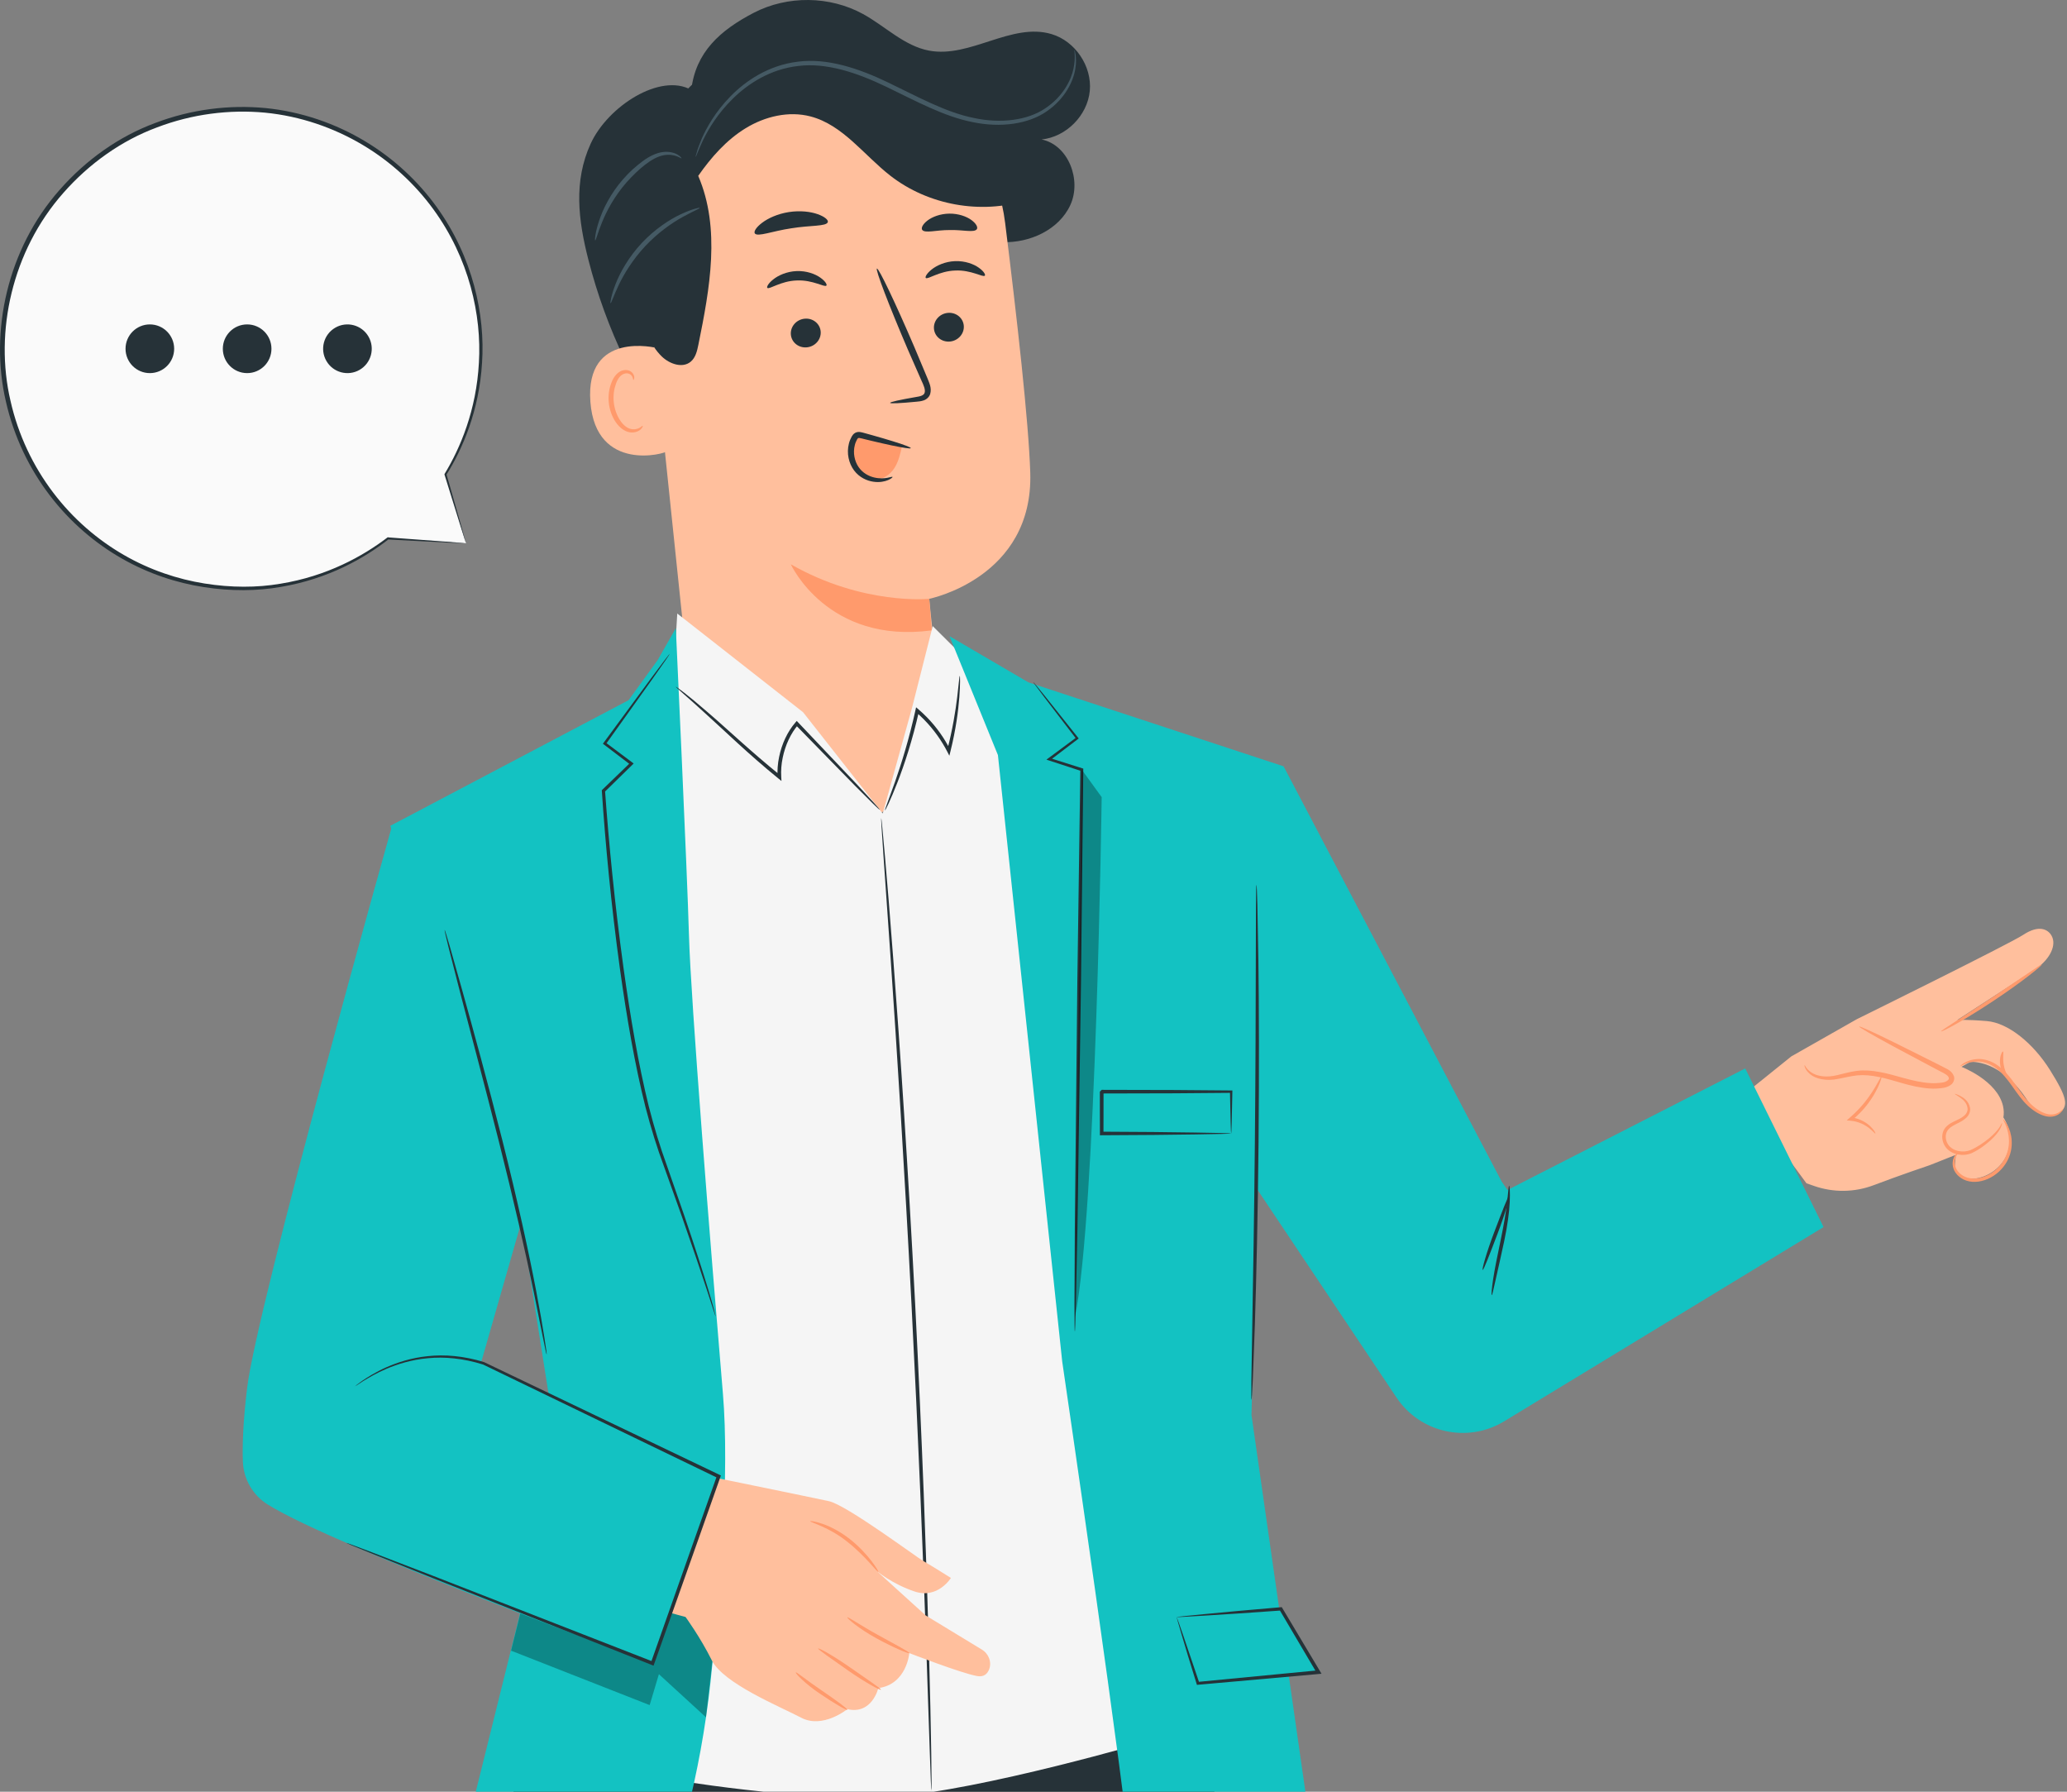 <svg width="210" height="182" viewBox="0 0 210 182" fill="none" xmlns="http://www.w3.org/2000/svg">
<rect x="0" y="0" width="210" height="182" fill="#808080" stroke="none"/>
<g clip-path="url(#clip0_18235_18990)">
<path d="M47.35 55.189L45.259 48.185C47.541 44.476 48.859 40.11 48.859 35.434C48.859 21.988 37.974 11.088 24.547 11.088C11.12 11.088 0.234 21.988 0.234 35.434C0.234 48.88 11.12 59.78 24.547 59.78C30.154 59.78 35.313 57.874 39.426 54.681L39.418 54.691L47.35 55.189Z" fill="#FAFAFA"/>
<path d="M47.349 55.19C47.349 55.19 47.19 55.191 46.857 55.177C46.497 55.16 45.999 55.136 45.355 55.107C43.984 55.036 41.992 54.934 39.411 54.8C39.353 54.797 39.308 54.747 39.312 54.689C39.313 54.667 39.322 54.646 39.335 54.63C39.335 54.63 39.34 54.623 39.343 54.619L39.491 54.767C37.022 56.703 33.347 58.806 28.527 59.618C26.131 60.043 23.473 60.066 20.712 59.638C17.953 59.213 15.083 58.28 12.373 56.729C9.664 55.184 7.12 53.024 5.055 50.315C2.988 47.612 1.408 44.359 0.602 40.797C-1.068 33.705 0.73 25.307 6.067 19.275C8.75 16.222 12.109 13.844 15.774 12.491C19.422 11.099 23.299 10.624 26.977 10.977C30.659 11.344 34.117 12.566 37.069 14.335C40.027 16.106 42.48 18.426 44.33 20.977C48.054 26.11 49.299 32.006 48.975 36.851C48.676 41.749 46.984 45.619 45.346 48.239L45.356 48.157C46.008 50.437 46.512 52.2 46.862 53.418C47.022 53.989 47.146 54.431 47.236 54.752C47.317 55.048 47.355 55.196 47.349 55.19C47.349 55.19 47.288 55.026 47.191 54.72C47.089 54.396 46.947 53.949 46.766 53.373C46.394 52.179 45.857 50.45 45.161 48.215C45.153 48.187 45.158 48.156 45.172 48.133C46.763 45.512 48.397 41.669 48.656 36.833C48.941 32.048 47.68 26.252 43.999 21.219C42.169 18.718 39.751 16.448 36.841 14.717C33.938 12.989 30.543 11.798 26.93 11.444C23.321 11.105 19.521 11.576 15.947 12.943C12.356 14.272 9.066 16.605 6.436 19.596C1.207 25.509 -0.563 33.732 1.061 40.693C1.844 44.188 3.386 47.383 5.408 50.042C7.429 52.708 9.921 54.839 12.578 56.369C15.236 57.905 18.055 58.835 20.769 59.269C23.486 59.705 26.108 59.699 28.473 59.296C33.234 58.528 36.886 56.485 39.36 54.599C39.406 54.563 39.472 54.57 39.508 54.617C39.538 54.655 39.536 54.71 39.508 54.747C39.505 54.751 39.499 54.757 39.499 54.757L39.422 54.587C41.969 54.775 43.933 54.919 45.285 55.019C45.941 55.07 46.447 55.11 46.814 55.139C47.161 55.168 47.349 55.19 47.349 55.19Z" fill="#263238"/>
<path d="M17.694 35.427C17.694 36.793 16.588 37.9 15.224 37.9C13.86 37.9 12.754 36.793 12.754 35.427C12.754 34.06 13.86 32.953 15.224 32.953C16.588 32.953 17.694 34.061 17.694 35.427Z" fill="#263238"/>
<path d="M27.579 35.427C27.579 36.793 26.473 37.9 25.109 37.9C23.744 37.9 22.639 36.793 22.639 35.427C22.639 34.06 23.744 32.953 25.109 32.953C26.473 32.953 27.579 34.061 27.579 35.427Z" fill="#263238"/>
<path d="M37.438 34.19C38.12 35.373 37.715 36.885 36.534 37.569C35.353 38.252 33.842 37.847 33.16 36.664C32.477 35.48 32.883 33.968 34.064 33.285C35.245 32.602 36.756 33.007 37.438 34.19Z" fill="#263238"/>
<path d="M122.382 176.894C122.382 176.894 125.415 188.653 124.315 202.979C123.889 208.522 105.208 361.88 105.208 361.88H79.986L87.076 217.746L85.011 218.195C85.011 218.195 71.242 279.668 70.119 289.622C69.109 298.567 57.497 363.561 57.497 363.561L34.435 363.826L41.801 277.858L50.372 195.369L53.596 171.357L122.382 176.894Z" fill="#263238"/>
<path d="M190.358 120.389C193.024 119.375 196.046 118.359 196.046 118.359L198.682 117.313C198.693 117.502 198.676 117.695 198.654 117.883C198.61 118.239 198.561 118.614 198.698 118.947C198.957 119.578 199.764 119.788 200.448 119.738C201.879 119.634 203.22 118.717 203.828 117.426C204.412 116.186 204.29 114.654 203.538 113.506C203.596 113.15 203.596 112.762 203.498 112.339C202.899 109.741 199.28 108.367 199.28 108.367L200.151 107.872C200.151 107.872 203.23 107.506 206.024 111.85C206.441 112.499 207.073 113.006 207.818 113.213C208.275 113.339 208.77 113.352 209.188 113.068C210.225 112.361 209.991 111.446 208.285 108.711C206.578 105.975 204.023 103.899 201.864 103.72C199.705 103.541 198.85 103.609 198.85 103.609C198.85 103.609 206.45 98.685 206.918 98.354C208.273 97.397 208.978 95.991 208.423 95.029C208.067 94.411 207.161 93.895 205.549 94.961C204.153 95.883 188.65 103.525 188.65 103.525L181.991 107.307L177.006 111.319L183.53 120.196L184.293 120.463C186.26 121.153 188.41 121.129 190.358 120.389Z" fill="#FFBF9D"/>
<path d="M183.336 108.2C183.646 109.131 184.767 109.556 185.752 109.518C186.738 109.482 187.682 109.113 188.662 109.005C191.595 108.684 194.446 110.7 197.359 110.24C197.765 110.176 198.245 109.97 198.268 109.562C198.288 109.184 197.899 108.927 197.561 108.753C194.669 107.26 191.776 105.766 188.884 104.273" fill="#FFBF9D"/>
<path d="M188.887 104.273C188.905 104.239 189.256 104.379 189.875 104.661C190.494 104.943 191.382 105.368 192.474 105.904C193.606 106.469 194.892 107.11 196.296 107.811C196.656 107.993 197.023 108.179 197.397 108.369C197.732 108.573 198.261 108.69 198.511 109.316C198.62 109.634 198.452 110.015 198.212 110.184C197.98 110.366 197.73 110.447 197.479 110.498C196.998 110.571 196.523 110.603 196.04 110.568C194.104 110.432 192.453 109.699 190.907 109.401C190.136 109.239 189.393 109.168 188.71 109.233C188.026 109.297 187.384 109.478 186.774 109.584C185.554 109.855 184.44 109.582 183.899 109.112C183.333 108.644 183.314 108.19 183.335 108.2C183.385 108.174 183.481 108.575 184.026 108.938C184.566 109.307 185.535 109.502 186.694 109.2C187.277 109.075 187.918 108.868 188.659 108.776C189.4 108.685 190.199 108.746 191.005 108.9C192.619 109.188 194.28 109.897 196.071 110.015C196.515 110.049 196.959 110.016 197.372 109.958C197.771 109.888 198.073 109.663 197.986 109.464C197.923 109.233 197.525 109.026 197.151 108.838C196.78 108.642 196.416 108.451 196.059 108.263C194.675 107.525 193.407 106.848 192.292 106.252C191.223 105.672 190.363 105.195 189.774 104.853C189.186 104.511 188.869 104.307 188.887 104.273Z" fill="#FF9A6C"/>
<path d="M199.171 108.292C199.197 108.36 199.798 107.819 200.955 107.826C201.522 107.831 202.184 108.045 202.783 108.504C203.389 108.954 203.925 109.609 204.436 110.34C204.952 111.069 205.45 111.791 206.042 112.338C206.632 112.881 207.275 113.264 207.891 113.393C208.514 113.535 209.044 113.308 209.291 113.08C209.548 112.85 209.623 112.673 209.612 112.665C209.585 112.643 209.469 112.79 209.208 112.969C208.949 113.145 208.493 113.299 207.948 113.147C207.409 113.005 206.815 112.626 206.272 112.1C205.727 111.572 205.251 110.87 204.731 110.133C204.214 109.395 203.643 108.708 202.98 108.239C202.326 107.759 201.571 107.544 200.954 107.573C200.335 107.593 199.864 107.791 199.574 107.96C199.282 108.134 199.158 108.276 199.171 108.292Z" fill="#FF9A6C"/>
<path d="M207.435 97.978C207.404 97.937 206.834 98.322 205.917 98.947C204.893 99.637 203.674 100.46 202.325 101.37C200.964 102.261 199.731 103.065 198.697 103.741C197.766 104.344 197.19 104.719 197.216 104.763C197.239 104.805 197.862 104.506 198.83 103.957C199.799 103.409 201.111 102.607 202.525 101.668C203.938 100.729 205.186 99.832 206.066 99.152C206.949 98.472 207.465 98.015 207.435 97.978Z" fill="#FF9A6C"/>
<path d="M198.603 111.111C198.59 111.134 198.766 111.238 199.066 111.435C199.347 111.629 199.815 111.961 199.894 112.554C199.934 112.839 199.802 113.134 199.526 113.356C199.26 113.585 198.894 113.74 198.501 113.929C198.119 114.114 197.654 114.382 197.437 114.888C197.235 115.383 197.312 115.965 197.606 116.427C197.905 116.899 198.414 117.172 198.905 117.265C199.403 117.355 199.893 117.315 200.328 117.127C201.139 116.746 201.749 116.26 202.242 115.822C202.727 115.377 203.062 114.952 203.231 114.62C203.399 114.286 203.411 114.073 203.394 114.072C203.362 114.063 203.305 114.256 203.11 114.549C202.914 114.842 202.565 115.224 202.074 115.632C201.583 116.029 200.951 116.491 200.198 116.824C199.491 117.111 198.399 116.991 197.91 116.236C197.672 115.866 197.614 115.392 197.764 115.021C197.916 114.649 198.28 114.41 198.652 114.223C199.024 114.03 199.419 113.858 199.725 113.577C200.04 113.316 200.222 112.88 200.146 112.52C200.002 111.791 199.44 111.48 199.136 111.315C198.807 111.15 198.614 111.092 198.603 111.111Z" fill="#FF9A6C"/>
<path d="M199.054 116.991C199.047 116.975 198.859 117.04 198.655 117.313C198.46 117.578 198.267 118.093 198.463 118.696C198.655 119.287 199.265 119.853 200.075 120.004C200.881 120.161 201.792 119.928 202.555 119.427C203.323 118.923 203.87 118.195 204.143 117.455C204.425 116.711 204.429 115.979 204.328 115.401C204.224 114.818 204.015 114.381 203.843 114.104C203.669 113.827 203.537 113.699 203.521 113.712C203.457 113.743 203.933 114.324 204.075 115.437C204.14 115.985 204.107 116.662 203.833 117.336C203.567 118.008 203.056 118.668 202.356 119.129C201.659 119.589 200.835 119.802 200.133 119.681C199.432 119.568 198.89 119.099 198.7 118.61C198.506 118.115 198.629 117.646 198.772 117.387C198.921 117.119 199.074 117.015 199.054 116.991Z" fill="#FF9A6C"/>
<path d="M190.538 115.149C190.566 115.133 190.44 114.826 190.048 114.438C189.662 114.055 188.969 113.604 188.048 113.501L188.143 113.803C188.438 113.562 188.744 113.283 189.04 112.973C190.695 111.254 191.248 109.355 191.158 109.345C191.059 109.297 190.373 111.075 188.779 112.727C188.494 113.026 188.201 113.3 187.922 113.542L187.613 113.809L188.017 113.843C188.846 113.914 189.504 114.282 189.905 114.6C190.312 114.919 190.5 115.176 190.538 115.149Z" fill="#FF9A6C"/>
<path d="M203.497 106.807C203.414 106.76 203.067 107.407 203.224 108.255C203.374 109.103 203.927 109.591 203.989 109.518C204.07 109.452 203.704 108.932 203.578 108.192C203.437 107.455 203.596 106.841 203.497 106.807Z" fill="#FF9A6C"/>
<path d="M70.233 9.135C70.669 5.304 73.163 3.072 76.583 1.298C80.002 -0.477 84.302 -0.428 87.68 1.424C89.939 2.663 91.864 4.669 94.396 5.143C98.565 5.925 102.761 2.254 106.828 3.461C109.235 4.176 110.956 6.726 110.72 9.228C110.484 11.731 108.317 13.914 105.82 14.165C108.547 14.72 109.907 18.293 108.743 20.825C107.579 23.356 104.608 24.695 101.826 24.597C99.044 24.5 96.439 23.213 94.114 21.679C91.789 20.145 89.64 18.338 87.201 16.994C84.762 15.65 81.918 14.784 79.192 15.348C75.502 16.11 72.73 19.401 71.576 22.992C70.42 26.584 70.611 30.459 70.965 34.216C71.319 37.973 71.822 41.77 71.257 45.502C71.19 45.94 71.063 46.438 70.665 46.63C70.089 46.906 69.478 46.342 69.095 45.83C64.763 40.051 61.579 33.412 59.784 26.412C58.741 22.346 58.262 18.42 60.006 14.604C61.75 10.789 67.092 7.365 70.233 9.135Z" fill="#263238"/>
<path d="M65.638 27.511L69.633 65.838C70.378 72.994 76.992 85.313 88.239 83.617L87.955 83.002C97.602 80.793 95.168 69.326 94.409 60.826C94.409 60.826 105.003 58.701 104.671 48.016C104.51 42.853 103.314 32.244 102.121 22.66C100.841 12.366 91.868 4.79 81.52 5.242L80.491 5.287C69.424 6.419 64.201 16.464 65.638 27.511Z" fill="#FFBF9D"/>
<path d="M94.408 60.827C94.408 60.827 87.703 61.515 80.344 57.322C80.344 57.322 84.06 65.458 94.659 64.032L94.408 60.827Z" fill="#FF9A6C"/>
<path d="M97.918 33.09C97.982 33.894 97.353 34.611 96.516 34.692C95.681 34.773 94.95 34.19 94.887 33.386C94.824 32.582 95.451 31.864 96.287 31.783C97.124 31.701 97.855 32.287 97.918 33.09Z" fill="#263238"/>
<path d="M100.056 28C99.876 28.208 98.685 27.402 97.046 27.479C95.409 27.531 94.243 28.428 94.056 28.234C93.965 28.149 94.142 27.782 94.649 27.377C95.148 26.974 96.01 26.566 97.032 26.526C98.053 26.488 98.929 26.826 99.438 27.19C99.958 27.555 100.144 27.908 100.056 28Z" fill="#263238"/>
<path d="M83.379 33.68C83.442 34.484 82.814 35.201 81.977 35.282C81.142 35.364 80.411 34.78 80.348 33.976C80.285 33.172 80.912 32.454 81.748 32.373C82.585 32.29 83.315 32.876 83.379 33.68Z" fill="#263238"/>
<path d="M83.96 29.01C83.779 29.218 82.587 28.413 80.949 28.489C79.312 28.541 78.145 29.437 77.958 29.244C77.868 29.159 78.042 28.791 78.552 28.388C79.051 27.984 79.913 27.577 80.934 27.536C81.955 27.498 82.83 27.836 83.341 28.2C83.861 28.564 84.047 28.917 83.96 29.01Z" fill="#263238"/>
<path d="M90.436 40.922C90.424 40.83 91.436 40.608 93.077 40.325C93.494 40.264 93.886 40.163 93.944 39.874C94.03 39.567 93.835 39.123 93.611 38.645C93.173 37.648 92.715 36.603 92.234 35.507C90.318 31.039 88.912 27.358 89.092 27.282C89.272 27.207 90.972 30.767 92.888 35.236C93.35 36.338 93.793 37.389 94.213 38.394C94.392 38.864 94.687 39.392 94.501 40.029C94.402 40.347 94.104 40.588 93.84 40.672C93.575 40.766 93.34 40.781 93.133 40.802C91.477 40.963 90.447 41.014 90.436 40.922Z" fill="#263238"/>
<path d="M84.104 22.56C83.962 23.013 82.316 22.873 80.403 23.189C78.484 23.466 76.959 24.098 76.686 23.708C76.564 23.522 76.816 23.09 77.425 22.631C78.027 22.172 79.001 21.719 80.15 21.541C81.299 21.364 82.364 21.501 83.076 21.756C83.794 22.01 84.164 22.345 84.104 22.56Z" fill="#263238"/>
<path d="M99.245 23.279C98.973 23.665 97.827 23.327 96.469 23.368C95.109 23.361 93.974 23.727 93.692 23.349C93.568 23.165 93.733 22.783 94.219 22.409C94.699 22.035 95.514 21.712 96.448 21.7C97.383 21.688 98.206 21.991 98.694 22.352C99.191 22.715 99.365 23.092 99.245 23.279Z" fill="#263238"/>
<path d="M66.853 35.38C66.667 35.309 59.431 33.529 59.981 40.82C60.531 48.111 67.728 46.054 67.724 45.844C67.721 45.634 66.853 35.38 66.853 35.38Z" fill="#FFBF9D"/>
<path d="M65.293 43.251C65.26 43.23 65.173 43.349 64.967 43.464C64.765 43.575 64.41 43.668 64.02 43.555C63.23 43.331 62.49 42.157 62.355 40.846C62.287 40.184 62.378 39.541 62.573 39.001C62.755 38.451 63.071 38.052 63.453 37.954C63.832 37.836 64.124 38.047 64.228 38.245C64.341 38.441 64.307 38.59 64.346 38.601C64.368 38.618 64.493 38.467 64.412 38.17C64.371 38.027 64.273 37.862 64.091 37.735C63.905 37.606 63.643 37.553 63.375 37.602C62.817 37.683 62.351 38.239 62.136 38.833C61.89 39.431 61.772 40.155 61.85 40.898C62.007 42.363 62.862 43.682 63.937 43.906C64.46 44.001 64.875 43.815 65.082 43.625C65.293 43.428 65.32 43.262 65.293 43.251Z" fill="#FF9A6C"/>
<path d="M101.817 12.708C100.776 10.651 99.012 9.048 97.115 7.739C93.027 4.919 88.085 3.267 83.123 3.407C78.161 3.546 73.214 5.545 69.778 9.133C67.029 12.004 65.317 15.784 64.616 19.699C63.915 23.614 64.19 27.664 65.06 31.545C65.443 33.249 65.987 35.011 67.245 36.219C68.031 36.974 69.345 37.437 70.18 36.735C70.67 36.322 70.826 35.643 70.954 35.013C72.113 29.319 73.233 23.2 70.937 17.863C72.251 15.982 73.801 14.218 75.757 13.023C77.713 11.827 80.124 11.247 82.342 11.826C85.636 12.686 87.775 15.765 90.465 17.855C94.309 20.842 99.639 21.802 104.281 20.345L101.817 12.708Z" fill="#263238"/>
<path d="M91.623 45.41C91.468 46.085 91.309 46.77 90.969 47.373C90.629 47.976 90.078 48.497 89.4 48.633C88.678 48.777 87.911 48.451 87.414 47.907C86.917 47.363 86.665 46.629 86.588 45.894C86.519 45.23 86.701 44.398 87.344 44.222C87.612 44.148 87.895 44.214 88.165 44.279C89.382 44.571 90.598 44.863 91.814 45.157" fill="#FF9A6C"/>
<path d="M90.677 48.451C90.643 48.345 89.935 48.766 88.81 48.501C88.264 48.371 87.64 48.046 87.233 47.448C86.827 46.859 86.636 46.005 86.849 45.203C86.896 45.003 86.984 44.813 87.071 44.643C87.186 44.479 87.162 44.489 87.313 44.489C87.459 44.506 87.701 44.578 87.896 44.623C88.1 44.672 88.299 44.721 88.496 44.768C89.277 44.955 89.982 45.115 90.577 45.241C91.766 45.492 92.512 45.605 92.534 45.523C92.556 45.44 91.848 45.175 90.687 44.815C90.106 44.635 89.413 44.431 88.64 44.214C88.446 44.16 88.247 44.104 88.046 44.049C87.833 43.997 87.666 43.93 87.379 43.885C87.239 43.867 87.046 43.874 86.871 43.976C86.701 44.077 86.606 44.217 86.537 44.333C86.415 44.562 86.31 44.793 86.249 45.044C85.986 46.047 86.241 47.074 86.769 47.783C87.308 48.508 88.091 48.843 88.727 48.932C89.374 49.03 89.9 48.903 90.225 48.766C90.553 48.623 90.695 48.483 90.677 48.451Z" fill="#263238"/>
<path d="M109.164 5.078C109.18 5.075 109.219 5.24 109.28 5.563C109.312 5.885 109.36 6.376 109.247 6.992C109.059 8.21 108.242 9.998 106.373 11.289C104.516 12.601 101.673 13.009 98.801 12.401C95.889 11.831 93.037 10.253 90.041 8.814C87.061 7.376 83.95 6.344 81.1 6.701C78.254 7.02 75.975 8.519 74.449 10.026C72.898 11.55 71.99 13.099 71.45 14.187C70.924 15.289 70.725 15.942 70.679 15.927C70.663 15.922 70.705 15.757 70.797 15.445C70.879 15.129 71.051 14.683 71.284 14.109C71.779 12.984 72.655 11.38 74.213 9.788C75.746 8.216 78.077 6.627 81.05 6.267C84.03 5.871 87.24 6.937 90.245 8.386C93.265 9.838 96.071 11.4 98.891 11.973C101.677 12.585 104.402 12.22 106.188 11.01C107.996 9.813 108.832 8.122 109.067 6.957C109.316 5.766 109.102 5.081 109.164 5.078Z" fill="#455A64"/>
<path d="M60.466 24.424C60.416 24.416 60.461 23.633 60.861 22.441C61.247 21.251 62.029 19.658 63.3 18.208C63.929 17.479 64.621 16.872 65.291 16.375C65.96 15.878 66.676 15.527 67.333 15.446C67.987 15.36 68.52 15.52 68.832 15.702C69.147 15.889 69.257 16.063 69.239 16.082C69.214 16.152 68.575 15.544 67.387 15.777C66.235 16.003 64.889 17.154 63.658 18.52C62.433 19.918 61.633 21.425 61.177 22.557C60.706 23.689 60.544 24.441 60.466 24.424Z" fill="#455A64"/>
<path d="M62.027 30.798C61.977 30.786 62.087 30.006 62.55 28.829C63.008 27.653 63.88 26.101 65.203 24.683C66.532 23.269 68.022 22.297 69.164 21.764C70.309 21.225 71.078 21.065 71.092 21.114C71.119 21.189 70.395 21.461 69.318 22.062C68.242 22.659 66.836 23.639 65.549 25.008C64.269 26.381 63.382 27.849 62.856 28.963C62.327 30.077 62.104 30.819 62.027 30.798Z" fill="#455A64"/>
<path d="M68.807 62.32L81.588 72.345L89.682 82.636L92.641 71.967L94.762 63.599L98.243 67.057L107.064 85.87L116.987 176.8C116.987 176.8 99.679 181.876 90.715 182.492C81.75 183.107 67.463 180.646 67.463 180.646V132.804L62.375 85.424L68.513 67.268L68.807 62.32Z" fill="#F5F5F5"/>
<path d="M94.63 181.884C94.624 181.884 94.615 181.798 94.605 181.629C94.596 181.441 94.583 181.193 94.568 180.88C94.544 180.199 94.508 179.233 94.464 177.999C94.379 175.475 94.257 171.86 94.107 167.404C93.797 158.457 93.305 146.1 92.603 132.46C91.896 118.815 91.111 106.472 90.497 97.541C90.187 93.093 89.936 89.485 89.76 86.965C89.677 85.734 89.613 84.769 89.568 84.089C89.551 83.776 89.538 83.528 89.527 83.341C89.52 83.172 89.52 83.085 89.526 83.084C89.533 83.083 89.546 83.169 89.566 83.337C89.586 83.523 89.611 83.77 89.643 84.083C89.705 84.762 89.793 85.724 89.906 86.953C90.128 89.446 90.422 93.057 90.761 97.521C91.443 106.449 92.269 118.792 92.976 132.439C93.679 146.082 94.129 158.443 94.371 167.393C94.494 171.869 94.574 175.491 94.61 177.994C94.625 179.228 94.636 180.195 94.644 180.876C94.644 181.19 94.644 181.438 94.644 181.626C94.642 181.797 94.637 181.884 94.63 181.884Z" fill="#263238"/>
<path d="M66.817 67.05L63.859 71.127L39.656 83.884L53.126 125.021L56.755 148.094L43.148 202.902C43.148 202.902 59.657 208.59 61.108 206.773C61.718 206.009 63.451 202.066 65.255 197.752C68.846 189.16 71.183 180.096 72.186 170.835C73.196 161.504 74.123 149.61 73.445 141.554C72.174 126.475 70.179 101.586 69.998 95.047C69.816 88.506 68.662 63.812 68.662 63.812L66.817 67.05Z" fill="#13C2C2"/>
<path d="M96.471 64.627L104.481 69.311L130.412 77.844L128.336 96.21L127.147 143.735L135.31 200.779C135.31 200.779 126.602 203.867 123.155 202.596C119.708 201.324 114.991 193.512 114.809 188.789C114.628 184.065 107.915 138.284 107.915 138.284L101.385 76.698L96.471 64.627Z" fill="#13C2C2"/>
<path d="M104.973 69.284C104.982 69.277 105.093 69.402 105.298 69.649C105.519 69.921 105.817 70.286 106.195 70.749C106.987 71.743 108.111 73.153 109.523 74.924L109.594 75.012L109.502 75.082C108.66 75.722 107.709 76.446 106.681 77.226L106.642 76.993C107.67 77.319 108.781 77.671 109.952 78.041L110.057 78.074L110.056 78.184C109.992 84.092 109.913 91.531 109.828 99.594C109.685 109.437 109.555 118.344 109.46 124.827C109.396 128.033 109.344 130.637 109.306 132.473C109.281 133.352 109.26 134.047 109.246 134.552C109.235 134.77 109.227 134.949 109.22 135.092C109.213 135.214 109.205 135.276 109.199 135.276C109.192 135.276 109.186 135.214 109.182 135.091C109.179 134.948 109.174 134.769 109.17 134.55C109.168 134.044 109.165 133.35 109.161 132.47C109.169 130.633 109.182 128.029 109.197 124.823C109.263 118.339 109.354 109.43 109.455 99.588C109.569 91.525 109.674 84.087 109.758 78.179L109.861 78.322C108.694 77.941 107.586 77.579 106.56 77.243L106.314 77.163L106.52 77.01C107.556 76.241 108.516 75.529 109.366 74.899L109.346 75.058C107.969 73.261 106.872 71.829 106.099 70.82C105.742 70.341 105.459 69.964 105.249 69.684C105.059 69.428 104.965 69.29 104.973 69.284Z" fill="#263238"/>
<path d="M72.71 133.737C72.704 133.739 72.68 133.679 72.641 133.56C72.595 133.42 72.538 133.246 72.467 133.031C72.307 132.538 72.087 131.858 71.807 130.995C71.228 129.229 70.368 126.681 69.266 123.545C68.705 121.978 68.093 120.265 67.437 118.427C66.756 116.596 66.13 114.586 65.577 112.455C64.501 108.182 63.679 103.406 62.978 98.379C62.08 91.83 61.499 85.655 61.145 80.343L61.141 80.269L61.194 80.217C62.194 79.25 63.144 78.335 64.047 77.462L64.061 77.688C63.102 76.957 62.205 76.273 61.357 75.627L61.252 75.547L61.33 75.442C63.378 72.661 65.042 70.402 66.213 68.812C66.782 68.053 67.232 67.454 67.555 67.022C67.701 66.834 67.818 66.682 67.912 66.561C67.994 66.459 68.04 66.409 68.044 66.412C68.05 66.416 68.015 66.475 67.944 66.584C67.858 66.711 67.75 66.87 67.617 67.067C67.306 67.51 66.876 68.123 66.331 68.9C65.184 70.507 63.553 72.789 61.546 75.6L61.518 75.414C62.371 76.053 63.275 76.729 64.24 77.451L64.378 77.555L64.254 77.677C63.357 78.554 62.415 79.477 61.42 80.45L61.469 80.323C61.853 85.622 62.45 91.792 63.347 98.329C64.048 103.348 64.858 108.114 65.91 112.372C66.453 114.5 67.058 116.484 67.728 118.323C68.369 120.167 68.967 121.887 69.514 123.46C70.586 126.608 71.408 129.171 71.946 130.953C72.215 131.843 72.412 132.538 72.54 133.011C72.596 133.231 72.641 133.409 72.677 133.551C72.705 133.672 72.716 133.735 72.71 133.737Z" fill="#263238"/>
<g opacity="0.3">
<path d="M51.924 167.672L66.003 173.201L66.942 170.06L71.726 174.441L72.584 166.827L68.17 158.584L52.955 163.52L51.924 167.672Z" fill="black"/>
</g>
<path d="M99.758 167.564L94.044 164.091L89.024 159.535C89.024 159.535 90.576 160.877 92.929 161.663C95.282 162.448 96.609 160.285 96.609 160.285C96.609 160.285 94.55 158.984 93.844 158.591C93.138 158.199 86.013 152.877 84.209 152.484C82.404 152.091 70.493 149.658 70.493 149.658L70.303 150.275L64.416 162.841L69.648 164.248C69.648 164.248 71.139 166.291 72.315 168.647C73.491 171.004 79.201 173.327 81.4 174.482C83.599 175.637 86.083 173.614 86.083 173.614C88.607 174.193 89.232 171.476 89.232 171.476C92.134 171.082 92.382 167.919 92.382 167.919C92.382 167.919 97.651 169.963 99.275 170.251C99.939 170.368 100.29 170.047 100.472 169.621C100.796 168.868 100.458 167.99 99.758 167.564Z" fill="#FFBF9D"/>
<path d="M92.382 167.919C92.34 168.004 90.823 167.396 89.051 166.421C87.271 165.45 86.015 164.365 86.083 164.286C86.147 164.206 87.475 165.136 89.232 166.095C90.985 167.059 92.431 167.82 92.382 167.919Z" fill="#FF9A6C"/>
<path d="M83.122 167.453C83.178 167.357 84.681 168.195 86.406 169.402C88.131 170.606 89.544 171.546 89.496 171.632C89.444 171.727 87.924 170.916 86.195 169.709C84.47 168.503 83.075 167.536 83.122 167.453Z" fill="#FF9A6C"/>
<path d="M80.852 169.88C80.921 169.813 82.022 170.733 83.499 171.727C84.97 172.729 86.146 173.589 86.083 173.68C86.029 173.758 84.77 173.044 83.287 172.033C81.794 171.029 80.772 169.956 80.852 169.88Z" fill="#FF9A6C"/>
<path d="M82.319 154.523C82.327 154.481 82.827 154.533 83.591 154.798C84.355 155.058 85.364 155.57 86.335 156.333C87.305 157.097 88.052 157.933 88.54 158.569C89.028 159.207 89.271 159.641 89.233 159.668C89.133 159.749 87.99 158.117 86.105 156.627C84.228 155.107 82.283 154.631 82.319 154.523Z" fill="#FF9A6C"/>
<path d="M27.194 152.823C25.679 151.878 24.739 150.241 24.674 148.454C24.616 146.856 24.687 144.478 25.103 141.011C26.109 132.621 39.824 83.902 39.824 83.902L53.615 121.868L48.88 138.397L73.013 149.968L66.295 168.958C66.295 168.958 34.228 157.208 27.194 152.823Z" fill="#13C2C2"/>
<path d="M130.41 77.844L152.56 120.013L153.155 120.879L177.31 108.531L185.266 124.644L152.763 144.407C149.06 146.619 144.275 145.541 141.876 141.954L127.51 120.484L123.646 102.837L130.41 77.844Z" fill="#13C2C2"/>
<path d="M127.652 89.871C127.666 89.871 127.68 90.054 127.696 90.402C127.708 90.787 127.725 91.293 127.747 91.926C127.771 93.291 127.806 95.196 127.848 97.533C127.909 102.268 127.933 108.81 127.864 116.035C127.794 123.262 127.644 129.804 127.492 134.537C127.405 136.872 127.333 138.776 127.282 140.14C127.249 140.772 127.223 141.278 127.202 141.663C127.18 142.011 127.162 142.194 127.149 142.193C127.135 142.193 127.129 142.009 127.127 141.661C127.13 141.276 127.133 140.769 127.137 140.136C127.16 138.771 127.191 136.867 127.229 134.53C127.312 129.796 127.422 123.256 127.491 116.031C127.56 108.809 127.577 102.269 127.585 97.534C127.591 95.197 127.597 93.292 127.602 91.927C127.609 91.294 127.616 90.787 127.62 90.402C127.629 90.055 127.64 89.872 127.652 89.871Z" fill="#263238"/>
<path d="M45.171 94.449C45.183 94.445 45.236 94.593 45.324 94.875C45.42 95.196 45.543 95.606 45.694 96.115C46.012 97.242 46.452 98.793 46.988 100.691C48.066 104.559 49.542 109.908 51.043 115.851C52.542 121.796 53.732 127.222 54.48 131.169C54.854 133.143 55.137 134.744 55.306 135.855C55.385 136.378 55.449 136.802 55.498 137.134C55.537 137.428 55.552 137.582 55.539 137.585C55.526 137.587 55.487 137.437 55.423 137.148C55.355 136.819 55.27 136.4 55.163 135.881C54.932 134.734 54.611 133.154 54.221 131.222C53.408 127.291 52.18 121.883 50.682 115.942C49.181 110.004 47.745 104.646 46.733 100.76C46.243 98.849 45.843 97.287 45.552 96.152C45.429 95.638 45.329 95.221 45.251 94.894C45.186 94.606 45.159 94.453 45.171 94.449Z" fill="#263238"/>
<path d="M35.186 156.724C35.188 156.719 35.24 156.734 35.343 156.769C35.461 156.811 35.609 156.864 35.794 156.93C36.21 157.087 36.791 157.305 37.532 157.583C39.066 158.173 41.265 159.019 44.018 160.078C49.567 162.243 57.345 165.277 66.36 168.793L66.126 168.9C67.53 164.925 69.05 160.619 70.626 156.159C71.379 154.031 72.12 151.94 72.839 149.909L72.933 150.138C63.676 145.663 55.397 141.66 49.079 138.606L49.096 138.612C47.077 137.972 45.134 137.798 43.462 137.966C41.784 138.115 40.386 138.573 39.293 139.027C38.199 139.491 37.408 139.977 36.873 140.302C36.624 140.466 36.428 140.595 36.277 140.694C36.141 140.782 36.071 140.825 36.066 140.819C36.062 140.814 36.126 140.761 36.254 140.663C36.4 140.556 36.591 140.416 36.831 140.239C37.355 139.892 38.139 139.383 39.235 138.893C40.329 138.414 41.739 137.93 43.441 137.758C45.138 137.566 47.119 137.724 49.176 138.36L49.184 138.362L49.193 138.367C55.524 141.397 63.818 145.366 73.092 149.805L73.242 149.876L73.186 150.033C72.469 152.064 71.728 154.157 70.977 156.284C69.397 160.743 67.87 165.047 66.462 169.019L66.4 169.194L66.229 169.126C57.235 165.56 49.473 162.483 43.936 160.287C41.199 159.187 39.014 158.309 37.488 157.696C36.755 157.394 36.183 157.158 35.771 156.99C35.59 156.912 35.447 156.85 35.332 156.8C35.233 156.754 35.184 156.728 35.186 156.724Z" fill="#263238"/>
<path d="M153.324 120.445C153.37 120.444 153.433 121.079 153.384 122.105C153.34 123.132 153.145 124.541 152.823 126.067C152.504 127.593 152.178 128.961 151.961 129.956C151.741 130.949 151.609 131.566 151.554 131.558C151.506 131.551 151.547 130.918 151.702 129.906C151.854 128.895 152.14 127.511 152.458 125.991C152.777 124.472 153.01 123.091 153.121 122.083C153.236 121.075 153.267 120.445 153.324 120.445Z" fill="#263238"/>
<path d="M153.323 121.465C153.424 121.496 152.942 123.231 152.155 125.296C151.37 127.358 150.734 129.025 150.638 128.996C150.537 128.965 151.02 127.231 151.806 125.166C152.592 123.103 153.228 121.436 153.323 121.465Z" fill="#263238"/>
<path d="M89.378 82.255C89.363 82.27 89.124 82.053 88.699 81.639C88.237 81.179 87.634 80.578 86.9 79.847C85.344 78.255 83.237 76.1 80.824 73.631L81.088 73.621C80.326 74.513 79.781 75.693 79.521 76.961C79.381 77.621 79.334 78.288 79.371 78.913L79.395 79.332L79.072 79.07C75.999 76.575 73.509 74.128 71.646 72.458C70.722 71.615 69.974 70.944 69.452 70.489C68.932 70.031 68.647 69.781 68.663 69.761C68.676 69.744 68.99 69.959 69.538 70.385C70.087 70.809 70.863 71.453 71.81 72.272C73.718 73.895 76.245 76.314 79.301 78.779L79.003 78.936C78.962 78.274 79.011 77.573 79.156 76.883C79.43 75.559 79.997 74.329 80.816 73.381L80.946 73.231L81.08 73.372C83.457 75.878 85.531 78.065 87.065 79.681C87.768 80.443 88.345 81.068 88.788 81.548C89.184 81.992 89.393 82.239 89.378 82.255Z" fill="#263238"/>
<path d="M97.509 68.66C97.529 68.661 97.54 68.862 97.538 69.234C97.535 69.605 97.516 70.147 97.464 70.829C97.36 72.192 97.112 74.117 96.564 76.316L96.451 76.765L96.239 76.351C95.67 75.244 94.883 74.112 93.883 73.097C93.614 72.823 93.336 72.564 93.066 72.331L93.367 72.23C92.712 75.165 91.868 77.71 91.169 79.497C90.821 80.392 90.515 81.101 90.291 81.584C90.067 82.067 89.928 82.325 89.908 82.316C89.885 82.306 89.98 82.029 90.165 81.531C90.37 80.965 90.627 80.255 90.934 79.409C91.568 77.606 92.364 75.066 93.005 72.148L93.072 71.846L93.307 72.047C93.586 72.287 93.872 72.552 94.149 72.834C95.176 73.878 95.98 75.047 96.549 76.191L96.225 76.227C96.792 74.056 97.086 72.155 97.25 70.805C97.413 69.457 97.465 68.657 97.509 68.66Z" fill="#263238"/>
<path d="M119.545 164.258L121.707 170.99L133.949 169.856L130.132 163.426L119.545 164.258Z" fill="#13C2C2"/>
<path d="M119.545 164.258C119.53 164.248 119.784 164.217 120.275 164.166C120.821 164.112 121.537 164.04 122.418 163.953C124.271 163.775 126.942 163.523 130.12 163.258L130.223 163.25L130.277 163.341C131.439 165.287 132.737 167.463 134.11 169.761L134.261 170.015L133.966 170.042C133.768 170.061 133.553 170.081 133.337 170.101C128.935 170.492 124.891 170.853 121.72 171.134L121.604 171.145L121.569 171.034C120.911 168.932 120.399 167.217 120.053 166.049C119.893 165.504 119.763 165.06 119.66 164.709C119.573 164.405 119.533 164.251 119.545 164.258C119.557 164.267 119.621 164.437 119.733 164.751C119.857 165.106 120.014 165.555 120.206 166.105C120.613 167.307 121.17 168.95 121.846 170.944L121.694 170.844C124.863 170.539 128.904 170.151 133.303 169.728C133.519 169.709 133.733 169.689 133.932 169.67L133.788 169.951C132.428 167.646 131.139 165.463 129.987 163.511L130.144 163.593C127.046 163.822 124.424 163.986 122.552 164.102C121.65 164.154 120.917 164.198 120.358 164.23C119.845 164.257 119.56 164.268 119.545 164.258Z" fill="#263238"/>
<path d="M125.081 110.887H111.928V115.136H125.081V110.887Z" fill="#13C2C2"/>
<path d="M125.082 115.137C125.074 115.129 125.066 115.022 125.057 114.826C125.048 114.592 125.039 114.314 125.028 113.977C125.011 113.201 124.988 112.164 124.961 110.887L125.082 111.009C121.949 111.048 117.214 111.074 111.93 111.074C112.012 110.991 111.742 111.259 112.115 110.887V110.888V110.89V110.894V110.903V110.92V110.954V111.023V111.16V111.436V111.982C112.115 112.344 112.114 112.703 112.114 113.059C112.112 113.769 112.111 114.463 112.109 115.135L111.929 114.954C115.675 114.964 118.935 115.002 121.282 115.038C122.418 115.059 123.347 115.076 124.05 115.089C124.703 115.107 125.066 115.121 125.082 115.137C125.097 115.152 124.763 115.167 124.133 115.183C123.441 115.196 122.526 115.213 121.406 115.234C119.069 115.27 115.751 115.308 111.929 115.318L111.748 115.319V115.138C111.747 114.466 111.745 113.772 111.743 113.062C111.743 112.706 111.742 112.347 111.742 111.985V111.439V111.163V111.026V110.957V110.923V110.906V110.897V110.893V110.891C112.114 110.517 111.846 110.786 111.93 110.703C117.214 110.703 121.95 110.729 125.082 110.768L125.207 110.77L125.204 110.89C125.177 112.197 125.154 113.259 125.137 114.053C125.114 114.775 125.098 115.153 125.082 115.137Z" fill="#263238"/>
<g opacity="0.3">
<path d="M109.907 78.184L111.927 80.972C111.927 80.972 111.363 123.261 109.217 133.762L109.907 78.184Z" fill="black"/>
</g>
</g>
<defs>
<clipPath id="clip0_18235_18990">
<rect width="210" height="182" fill="white"/>
</clipPath>
</defs>
</svg>

